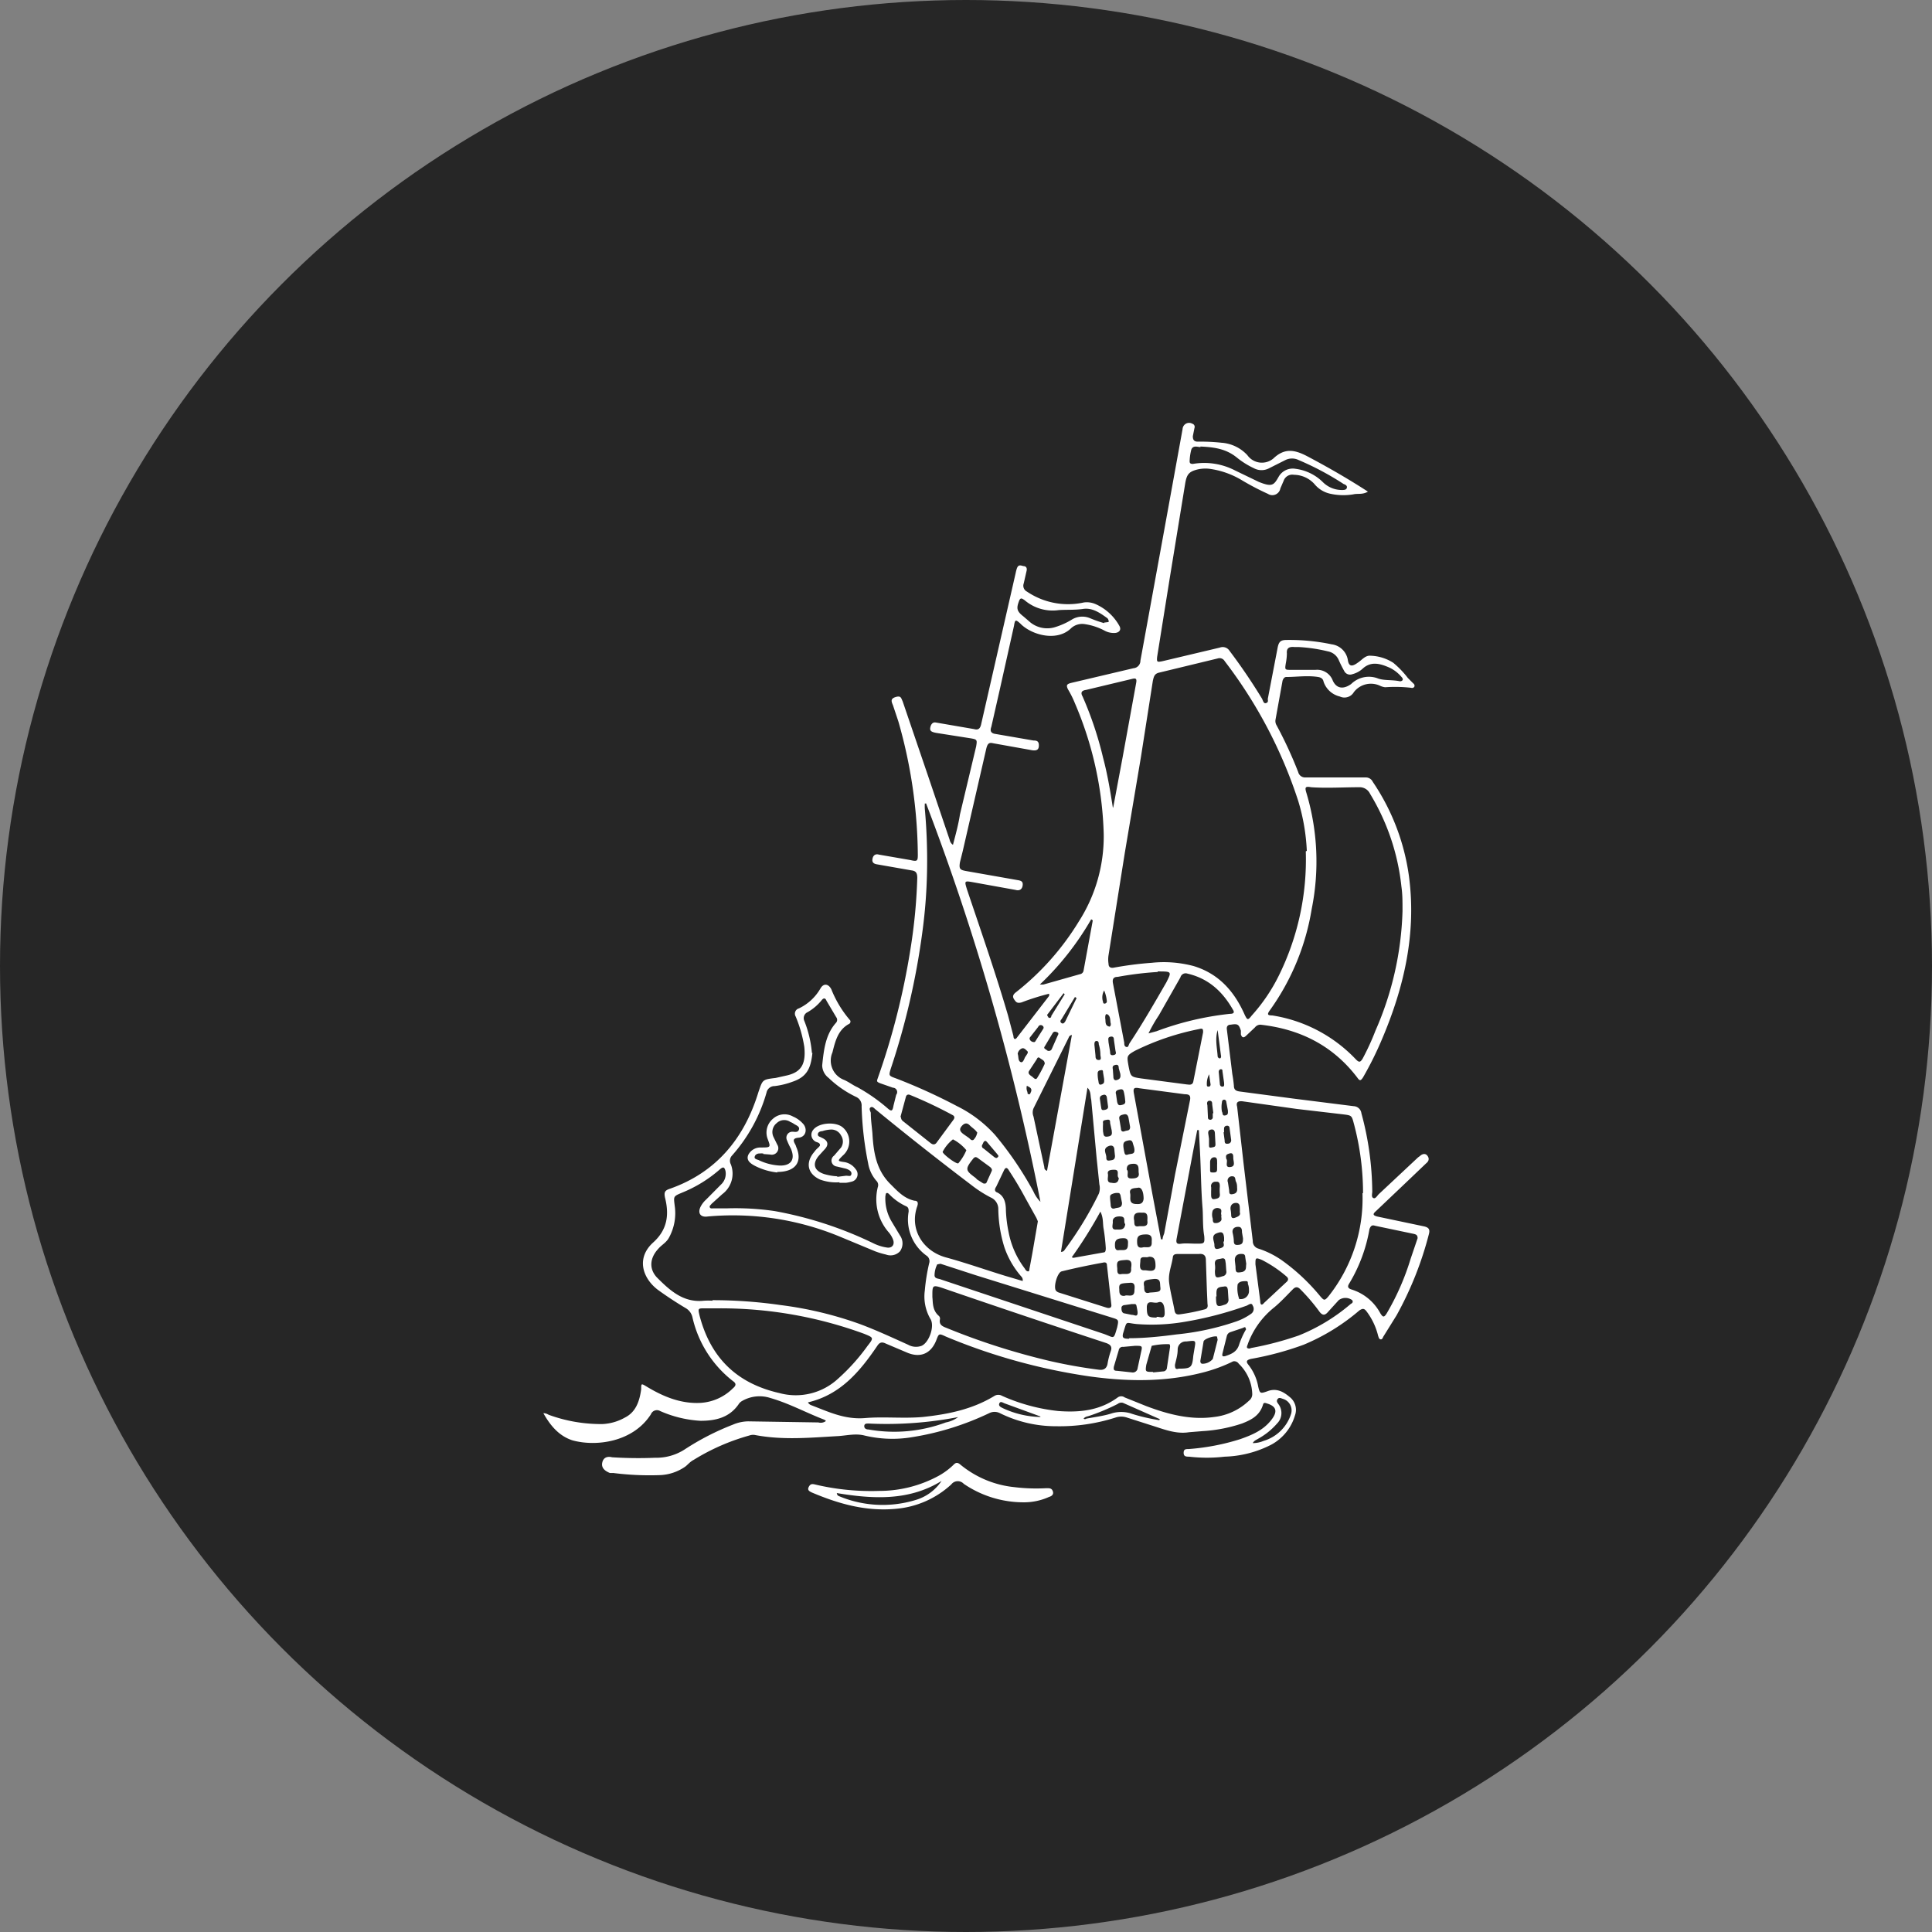 <svg fill="none" xmlns="http://www.w3.org/2000/svg" viewBox="0 0 32 32"><rect x="0" y="0" width="32" height="32" fill="#808080" stroke="none"/><circle cx="16" cy="16" r="16" fill="#262626"/><g clip-path="url(#clip0)" fill="#fff"><path d="M13.68 23.533l-.026-.018c-.305-.117-.582-.27-.895-.36a.578.578 0 00-.475.054.161.161 0 00-.053.054c-.152.216-.376.27-.627.27a1.916 1.916 0 01-.67-.162.107.107 0 00-.153.054c-.295.46-.904.54-1.298.432-.223-.072-.367-.243-.483-.45.045 0 .072.018.09.027.284.104.583.155.885.153a.83.83 0 00.376-.108c.18-.09.242-.27.269-.468 0-.099 0-.099.09-.045.268.162.563.288.894.27a.83.83 0 00.537-.243c.054-.045.054-.08 0-.117a1.855 1.855 0 01-.671-1.053.233.233 0 00-.107-.153 6.144 6.144 0 01-.466-.306c-.25-.189-.367-.522-.08-.783.241-.216.268-.468.197-.747-.018-.09 0-.117.08-.144.77-.27 1.235-.837 1.468-1.602.071-.207.063-.207.286-.234l.161-.036c.269-.054.34-.198.313-.477a2.169 2.169 0 00-.143-.504.092.092 0 01-.007-.08.09.09 0 01.061-.055.816.816 0 00.358-.333c.054-.09.134-.072.179.018a1.802 1.802 0 00.312.514.046.046 0 01.004.025.046.046 0 01-.01.023.046.046 0 01-.02.014c-.179.1-.223.288-.268.468a.342.342 0 00.179.45c.09.036.152.09.233.126.175.097.34.211.492.342.071.063.09.063.107-.036l.045-.18a.072.072 0 00-.016-.105.071.071 0 00-.038-.012l-.206-.072c-.071-.027-.062-.036-.044-.09.243-.687.422-1.395.537-2.115a9.05 9.05 0 00.116-1.197c0-.09-.027-.117-.098-.126l-.564-.099c-.063-.009-.09-.036-.08-.09.008-.054.044-.09.106-.072l.52.09c.116.027.125.018.125-.09a8.209 8.209 0 00-.322-2.205l-.09-.27c-.027-.063-.044-.108.045-.135.09-.027.09.018.116.072l.42 1.233.359 1.062a.126.126 0 00.054.081c.044-.17.09-.333.116-.504l.268-1.125c.018-.108.018-.117-.09-.135l-.572-.09c-.09-.018-.116-.036-.09-.117.019-.045.045-.063.09-.054l.627.108c.062.018.098 0 .116-.072l.573-2.51c.027-.127.044-.145.125-.118.045 0 .072.027.054.09l-.045.198a.109.109 0 00.054.135 1.213 1.213 0 00.94.18c.066-.01.134 0 .196.027a.84.84 0 01.394.36c.036.063 0 .108-.063.117a.32.32 0 01-.179-.036.998.998 0 00-.322-.108.274.274 0 00-.232.063c-.224.225-.627.126-.824-.054l-.018-.018c-.08-.072-.09-.072-.107.036l-.233 1.044-.143.63c-.027.072 0 .108.072.117l.626.108c.054 0 .09.01.09.081 0 .072-.036.09-.108.081l-.653-.117c-.072-.018-.09.018-.108.081l-.393 1.71-.045.18c-.018.108 0 .126.09.144l.868.153c.062.01.089.027.08.09-.009.063-.054.09-.116.072l-.698-.126c-.152-.027-.152-.027-.108.117.233.693.475 1.386.68 2.088l.09.342c0 .045.027.072.063.018l.528-.684v-.036a3.98 3.98 0 00-.457.144c-.071.018-.09 0-.125-.054-.036-.054 0-.09.036-.117a4.4 4.4 0 001.038-1.17c.276-.431.42-.935.412-1.449a5.88 5.88 0 00-.475-2.16 1.656 1.656 0 00-.116-.234c-.036-.072-.018-.09.053-.108l1.03-.243a.125.125 0 00.116-.126l.394-2.16.304-1.674a.11.11 0 01.055-.09.107.107 0 01.106 0 .054.054 0 01.036.072l-.027.135c0 .045.01.09.08.09.132-.002.264.004.394.018a.643.643 0 01.43.207.295.295 0 00.43.054c.188-.18.357-.144.563-.036.34.18.672.37 1.003.585-.09.054-.17.027-.242.045a.997.997 0 01-.376-.009.465.465 0 01-.268-.162.465.465 0 00-.34-.153.151.151 0 00-.17.1l-.054.125a.136.136 0 01-.079.101.134.134 0 01-.127-.01 4.339 4.339 0 01-.447-.235 1.409 1.409 0 00-.52-.18.578.578 0 00-.196.01c-.143.035-.18.08-.206.224l-.26 1.593-.206 1.287c-.009.09 0 .09.09.072l.949-.225a.133.133 0 01.16.054c.193.255.372.52.538.792.018.036.027.09.071.072.045-.018.018-.054.027-.08l.161-.838c.018-.09.045-.126.143-.126.253-.004.505.02.752.072a.312.312 0 01.269.27c.017.09.062.108.16.036.072-.045.126-.126.215-.117a.74.74 0 01.376.117c.09.075.172.16.242.252l.09.09a.045.045 0 01.017.054.044.044 0 01-.053.018 2.389 2.389 0 00-.43-.009.267.267 0 01-.09-.027.356.356 0 00-.429.108.18.18 0 01-.233.072.375.375 0 01-.268-.243c-.01-.054-.045-.072-.09-.08-.179-.028-.358 0-.528 0-.035 0-.053.035-.062.062l-.117.648a.135.135 0 00.018.09c.135.25.255.51.358.774a.117.117 0 00.117.09h1.002a.126.126 0 01.116.072 3.67 3.67 0 01.6 1.566c.125.945-.08 1.836-.448 2.7a5.682 5.682 0 01-.313.63c-.036.054-.053.063-.09.01-.402-.532-.948-.81-1.61-.883a.115.115 0 00-.09.045l-.143.135c-.045.045-.072.036-.09-.018v-.063c-.035-.108-.053-.117-.17-.099-.044 0-.071.027-.062.081l.09.738c.012.063.02.126.026.19 0 .071.036.09.099.098l.886.117 1.002.126a.134.134 0 01.125.117c.116.423.176.858.18 1.296 0 .036-.019.09.017.108.036.018.063-.036.09-.063l.644-.603a.247.247 0 01.036-.027c.036-.036.09-.054.125-.009.036.045.027.09-.018.126l-.33.315-.502.477c-.063.054-.045.072.018.09l.77.162c.089.018.107.054.089.126a5.69 5.69 0 01-.537 1.35l-.224.36c0 .01-.018.045-.044.036-.027-.009-.027-.036-.036-.054a1.102 1.102 0 00-.197-.414c-.036-.045-.063-.045-.116-.009a3.442 3.442 0 01-.922.567 5.103 5.103 0 01-.868.234c-.08.018-.09.045-.045.1a.813.813 0 01.161.36c.027.116.036.116.143.08.152-.063.269 0 .376.09a.27.27 0 01.09.306.811.811 0 01-.394.486 1.8 1.8 0 01-.77.198 2.547 2.547 0 01-.59 0c-.045 0-.09 0-.09-.063s.036-.063.08-.063a3.74 3.74 0 00.85-.162c.206-.072.403-.153.538-.342.09-.126.062-.207-.09-.252-.027-.009-.053-.018-.063.018-.053.18-.187.252-.349.315-.21.07-.43.113-.653.126l-.223.018c-.224.036-.43-.054-.636-.117l-.394-.126a.293.293 0 00-.188 0 3.04 3.04 0 01-.984.144 2.085 2.085 0 01-.93-.216.196.196 0 00-.18 0c-.403.192-.83.326-1.27.396a1.976 1.976 0 01-.797-.027c-.143-.036-.287 0-.43.01-.465.026-.921.071-1.387-.019a.188.188 0 00-.09.01 3.56 3.56 0 00-.921.404c-.054.027-.09.072-.134.108a.785.785 0 01-.439.144 4.752 4.752 0 01-.76-.036.37.37 0 01-.054 0c-.09-.036-.143-.09-.126-.17.018-.09.09-.109.162-.09.238.015.477.018.715.008a.865.865 0 00.484-.135c.253-.166.523-.305.805-.414a.667.667 0 01.25-.054l1.164.018a.142.142 0 00.117-.018l.008-.009zm7.965-9.44a3.344 3.344 0 00-.143-.829 7.737 7.737 0 00-1.217-2.313.098.098 0 00-.116-.045l-.967.234c-.08.018-.09.063-.107.135l-.197 1.26-.268 1.593-.269 1.692a.452.452 0 000 .144c0 .063.045.072.09.063.207-.038.416-.065.626-.08.231-.025.464-.006.69.053.42.126.68.423.85.81.044.09.053.09.116.01a2.9 2.9 0 00.447-.658 4.34 4.34 0 00.448-2.06l.017-.01zm-9.844 7.442c.377 0 .754.027 1.128.081.448.056.89.162 1.315.315.269.1.537.225.797.342a.267.267 0 00.223.018c.126-.054.224-.333.144-.45a.742.742 0 01-.09-.468c.013-.151.037-.302.072-.45a.109.109 0 00-.045-.126.738.738 0 01-.295-.729c0-.036 0-.072-.045-.09a.912.912 0 01-.277-.198c-.01-.009-.027-.027-.045-.018-.018.01-.01.027-.018.045a.742.742 0 00.107.432l.135.225a.226.226 0 010 .261.215.215 0 01-.233.054 1.327 1.327 0 01-.18-.054l-.563-.234a4.63 4.63 0 00-2.21-.342c-.117.018-.17-.054-.117-.162a.419.419 0 01.09-.117l.25-.252a.243.243 0 00.072-.225c-.018-.063-.036-.072-.09-.027a2.206 2.206 0 01-.626.387c-.152.063-.143.063-.125.216a.842.842 0 01-.09.522c-.045.09-.125.126-.179.19-.143.152-.16.332-.027.476.215.216.439.423.779.387.048-.003.096-.003.143 0v-.009zm11.429-6.453c0-.162 0-.27-.018-.396a3.705 3.705 0 00-.52-1.539.189.189 0 00-.178-.108c-.269 0-.537.018-.797 0-.098-.018-.107 0-.08.09.188.625.218 1.287.089 1.926a3.964 3.964 0 01-.69 1.674c-.053.072-.044.09.037.09a2.42 2.42 0 011.387.73c.053.053.071.044.107-.01.081-.151.153-.307.215-.468a5.274 5.274 0 00.448-1.98v-.009zm-7.894-1.773h-.018a.795.795 0 000 .09c.032.353.044.708.036 1.062a8.654 8.654 0 01-.08 1 12.2 12.2 0 01-.52 2.24c-.035.117-.035.117.09.162.346.133.683.287 1.011.46.237.117.45.28.627.476.242.29.455.604.635.936a.566.566 0 00.116.171 40.048 40.048 0 00-1.897-6.606v.01zm-1.95 9.927a.19.19 0 00.017.018.09.09 0 00.027.018c.286.108.555.243.895.216.313-.027.635.01.957-.018.421-.045.824-.126 1.19-.35a.124.124 0 01.126 0c.295.132.61.217.93.251.359.027.69-.009.985-.225a.098.098 0 01.116 0l.358.144c.358.135.734.234 1.12.18a1 1 0 00.58-.27.135.135 0 00.054-.117.721.721 0 00-.223-.495.09.09 0 00-.093-.04 2.563 2.563 0 01-.498.184c-.626.162-1.262.153-1.897.063a9.825 9.825 0 01-2.363-.657c-.116-.054-.116-.054-.16.063-.09.225-.27.297-.493.198l-.34-.144c-.072-.036-.107-.018-.143.036-.287.423-.609.81-1.146.936v.01zm9.19-3.474c0-.389-.051-.776-.152-1.152-.036-.135-.036-.135-.179-.153l-.77-.09-.895-.126c-.089-.009-.107.027-.089.09l.107.945.152 1.278a.126.126 0 00.09.126c.137.044.266.108.385.19.24.17.457.374.644.602.063.072.072.072.134 0a2.603 2.603 0 00.564-1.71h.01zm-9.12-2.322c-.026.252-.089.396-.33.477a1.3 1.3 0 01-.296.072.134.134 0 00-.134.108 2.66 2.66 0 01-.573 1.044.126.126 0 00-.018.144.425.425 0 01-.143.495l-.179.162c-.009.018-.036.027-.027.054.01.027.045.018.063.018h.224a4.49 4.49 0 01.787.045 6.325 6.325 0 011.63.531c.07.035.145.06.223.072.09.018.143-.045.107-.135a.414.414 0 00-.071-.117.83.83 0 01-.18-.747.099.099 0 00-.026-.108.587.587 0 01-.134-.288 5.457 5.457 0 01-.108-.945.154.154 0 00-.09-.153 1.718 1.718 0 01-.456-.315.268.268 0 01-.107-.207c.027-.26.054-.513.232-.71a.072.072 0 000-.09l-.16-.27c-.018-.046-.045-.055-.081-.01a.834.834 0 01-.233.198.106.106 0 00-.057.061.107.107 0 00.003.083c.068.17.11.35.126.531h.009zm-1.53 4.23h-.25c-.117 0-.117 0-.09.117.18.693.609 1.125 1.325 1.287a1.032 1.032 0 00.975-.243c.18-.161.343-.343.484-.54.107-.135.098-.135-.054-.198a6.91 6.91 0 00-2.39-.423zm5.012-.45a.082.082 0 00-.018-.072 1.441 1.441 0 01-.286-.495 2.235 2.235 0 01-.099-.63.207.207 0 00-.125-.189 2.033 2.033 0 01-.322-.207 53.188 53.188 0 01-1.575-1.242c-.027-.018-.054-.063-.09-.045-.036.018-.009.063 0 .09 0 .117.018.234.027.342.018.315.063.612.304.846.117.117.224.234.394.27.054 0 .063.036.045.09-.134.378.09.738.465.846.331.09.663.207.985.306l.304.09h-.009zm-1.494.27c.008.09 0 .216.107.306a.063.063 0 01.018.054c-.018.09.036.117.107.144.558.229 1.132.412 1.719.55a8.4 8.4 0 00.805.143c.08.01.125-.018.143-.09.011-.073.03-.145.054-.216.027-.072 0-.108-.072-.135-.913-.3-1.822-.606-2.73-.918-.143-.045-.152-.036-.152.117v.046zm3.794-.963h.018c0-.036.018-.072.027-.099l.179-.972.25-1.242c.01-.072-.017-.09-.09-.09l-.75-.099c-.09-.018-.108 0-.09.09l.304 1.656.143.756h.009zm4.242-.018c0-.054-.027-.063-.063-.072l-.644-.135c-.054-.018-.072.01-.09.054a2.59 2.59 0 01-.34.91c-.026.044-.017.071.036.09a.813.813 0 01.483.395c.045.072.063.072.108 0a4.19 4.19 0 00.394-.9l.116-.342zm-5.047-7.128a.074.074 0 00.009-.027l.152-.81.223-1.224c.018-.09-.009-.09-.08-.072l-.752.18c-.072.01-.09.045-.054.108.144.328.258.669.34 1.017.072.27.117.54.162.828zm-2.855 7.551l-.054.01a.407.407 0 00-.045.18c0 .062.072.053.108.071l2.694.9c.178.063.16.108.223-.108.027-.126.027-.126-.09-.162l-2.255-.702-.581-.189zm4.09-2.97c.053.01.09 0 .098-.054l.161-.81c0-.045 0-.072-.063-.054a4.235 4.235 0 00-1.065.36c-.143.081-.134.09-.107.252.036.18.036.18.215.207l.76.1zm1.029 4.374l.027-.009c.267-.049.53-.118.787-.207.309-.124.596-.297.85-.513.018-.018.063-.027.036-.072a.187.187 0 00-.224 0l-.188.207c-.044.045-.08.045-.125-.009a3.19 3.19 0 00-.322-.378c-.045-.045-.08-.045-.125 0-.099.1-.197.207-.305.297-.198.157-.35.365-.438.603-.009.036-.045.081.027.081zm-2.685-4.32l-.439 2.718a.063.063 0 00.063-.036c.216-.29.405-.6.564-.927a.262.262 0 00.009-.153l-.045-.432-.09-.972c-.017-.063 0-.135-.062-.198zm1.011-.9l.134-.036a4.931 4.931 0 011.217-.288c.054 0 .081-.018.045-.072-.17-.297-.402-.513-.751-.594a.09.09 0 00-.117.063l-.358.63c-.064.095-.12.194-.17.297zm.152-1.017a5.46 5.46 0 00-.662.081c-.071 0-.09.036-.08.1l.188.99c0 .026 0 .062.035.071.036.01.036-.036.054-.063.215-.324.412-.666.609-1.008.09-.18.09-.18-.144-.18v.01zM17.19 20.23a.554.554 0 00-.027-.063l-.18-.324a5.566 5.566 0 00-.268-.45c-.035-.063-.062-.063-.09 0l-.124.261c-.018.027-.036.063 0 .09.134.054.16.18.16.306.005.122.02.242.045.36.042.22.134.426.269.603.009.018.027.045.054.045.026 0 .018-.036.026-.063l.045-.243.09-.522zm2.506.54h-.18c-.035 0-.08 0-.089.045-.018.144-.08.27-.063.423.018.153.063.315.09.468.009.054.036.072.09.063.135-.018.27-.045.402-.08.054-.01.063-.046.054-.09l-.01-.226-.017-.504c0-.072-.036-.108-.116-.099h-.162zm1.816-10.053h-.071c-.09-.009-.135.018-.126.108a.948.948 0 01-.018.162c-.017.108-.017.108.09.108h.403a.276.276 0 01.286.18c.063.135.179.144.304.054a.419.419 0 01.448-.09c.107.036.232.018.358.045a.054.054 0 00.045-.018c.008-.018 0-.036-.018-.054a.591.591 0 00-.197-.153c-.143-.063-.305-.117-.448.018a.403.403 0 01-.17.09.107.107 0 01-.134-.054 2.036 2.036 0 01-.09-.18.243.243 0 00-.179-.144 2.638 2.638 0 00-.483-.072zm-1.629-3.312c-.044 0-.125-.036-.152.045a.88.88 0 00-.027.19c0 .035.018.044.054.044a1.11 1.11 0 01.698.108l.394.19c.224.09.25.053.331-.09a.269.269 0 01.277-.127.786.786 0 01.448.216.447.447 0 00.322.135c.027 0 .072 0 .08-.036.01-.036-.026-.054-.053-.063a4.746 4.746 0 00-.743-.396.25.25 0 00-.224 0l-.268.135a.267.267 0 01-.25 0 1.368 1.368 0 01-.287-.18c-.179-.144-.376-.17-.6-.18v.01zm-2.541 11.988l.412-2.25a.062.062 0 00-.054.045l-.582 1.17a.18.18 0 000 .135l.179.837c0 .018 0 .045.045.063zm1.065 2.214l-.072-.648c0-.054-.036-.054-.071-.045-.233.042-.46.09-.68.144-.072.018-.144.27-.09.324a.108.108 0 00.045.027l.796.252c.045.01.08 0 .072-.054zm1.45-2.889h-.027l-.063.324-.277 1.467c-.018.09.009.1.08.09.072-.009.161 0 .25 0 .126 0 .135 0 .126-.126-.027-.153-.018-.306-.027-.45-.027-.324-.027-.648-.044-.963l-.018-.342zM18.7 22.165c.25 0 .52-.027.788-.063.328-.032.653-.101.966-.207a.982.982 0 00.269-.135.099.099 0 00.026-.135c-.017-.054-.062-.018-.098 0a5.934 5.934 0 01-1.038.27 3.228 3.228 0 01-.779.036c-.206-.018-.16-.072-.232.153-.018.072 0 .09.098.09v-.009zm-3.777-3.663a.082.082 0 00.027.063l.466.37c.036.026.062.026.09 0l.286-.388c.026-.036.018-.063-.018-.08a7.16 7.16 0 00-.707-.334c-.027-.009-.054 0-.063.036l-.09.333h.01zm3.365-8.19l.072-.009c.009-.009 0-.045-.018-.063-.125-.09-.25-.18-.412-.153-.134.018-.268.01-.393.018a.713.713 0 01-.564-.162.202.202 0 00-.027-.018c-.027-.018-.045-.018-.063.018-.053.135-.044.18.072.27l.116.1a.447.447 0 00.385.08 1.2 1.2 0 00.304-.135.33.33 0 01.296-.018c.076.032.153.059.232.081v-.009zm-.188 4.932l-.026-.018c-.23.4-.516.764-.85 1.08.02.002.041.002.062 0l.6-.17a.072.072 0 00.062-.064l.152-.828zm2.694 5.697l.08.612c0 .063.028.072.063.027l.367-.342c.045-.036.036-.072 0-.099a2.004 2.004 0 00-.402-.27c-.108-.045-.108-.036-.108.072zm-3.043-.117l.027.01.502-.09c.035 0 .035-.046.035-.073a3.054 3.054 0 00-.035-.315c-.018-.09 0-.18-.054-.288a7.29 7.29 0 01-.474.756zm1.047 1.467l-.196.018a.06.06 0 00-.047.012.062.062 0 00-.025.042l-.08.27c-.01.054 0 .072.053.072l.25.027a.08.08 0 00.09-.072l.054-.252c.027-.117.027-.117-.09-.117H18.8zm-2.926 1.18a6.222 6.222 0 01-1.486.107c-.035 0-.071 0-.071.045s.045.054.071.054c.43.076.871.035 1.28-.117a.5.5 0 00.206-.09zm3.222-.739l.179-.018c.018 0 .045-.018.053-.045l.054-.36c0-.018 0-.045-.018-.045a1.172 1.172 0 00-.286.027l-.09.315c-.017.117-.017.117.117.117l-.01.01zm1.664 1.17a.445.445 0 00.17-.036.68.68 0 00.457-.45.199.199 0 00-.125-.243c-.036-.009-.072-.036-.099 0-.027.036 0 .063.018.09a.244.244 0 01-.027.315 1.145 1.145 0 01-.313.252c-.027.018-.063.027-.09.072h.01zm-1.235-1.233c.206 0 .224-.018.242-.216l.018-.108c.027-.153.027-.144-.134-.126a.133.133 0 00-.133.082.136.136 0 00-.01.053c0 .09-.027.171-.045.252 0 .054.009.081.062.063zm-3.24-3.069c.037.01.046 0 .055-.009l.089-.198c.009-.027-.009-.045-.027-.063l-.197-.144c-.036-.027-.053-.027-.08 0-.143.18-.135.198.036.324l.026.027.099.063zm2.918 3.924l.01-.018-.61-.27a.098.098 0 00-.089.018 3.398 3.398 0 01-.474.198c-.027.01-.063.01-.09.045a.036.036 0 00.045 0c.143-.027.295-.045.43-.09a.543.543 0 01.295 0c.161.054.322.09.492.117h-.009zm1.432-1.512c0-.045-.027-.027-.045-.018l-.214.072a.09.09 0 00-.054.063l-.072.288c-.009.045 0 .054.045.045.107-.036.197-.072.233-.198.024-.07.054-.14.09-.207l.026-.045h-.009zm-4.85-3.14a.629.629 0 00-.17.206c0 .036.223.207.26.19a.817.817 0 00.133-.217.715.715 0 00-.223-.18zm4.098 3.662c0 .018 0 .045.027.054a.222.222 0 00.18-.08l.08-.316-.01-.054c-.044-.018-.214.036-.223.081l-.054.324v-.009zm-.725-.72c.036-.018.135.054.135-.063 0-.144-.036-.207-.108-.18-.071.027-.179-.054-.188.072 0 .162.018.18.162.18v-.009zm.985-.342c0 .18.018.18.152.135a.081.081 0 00.054-.09l-.01-.153c-.008-.054-.026-.063-.07-.054-.108.01-.126.027-.117.162h-.01zm-1.1-.063c.17-.009.187-.018.178-.09-.009-.072.01-.144-.107-.135-.161.018-.18.027-.161.126 0 .054 0 .126.09.1zm-.01-.594c-.044.027-.143-.027-.143.063 0 .063-.036.171.072.162.062 0 .179.045.179-.072 0-.117-.027-.153-.108-.153zm1.092.126a.376.376 0 010 .108c0 .117.018.126.125.09a.073.073 0 00.052-.03.073.073 0 00.011-.06l-.009-.126c-.009-.036 0-.09-.063-.08-.053.017-.125 0-.116.098zm-2.819-3.32c0-.055-.036-.064-.072-.09-.035-.028-.044-.019-.062.017l-.125.19c-.027.044.017.071.044.09.027.017.063.071.09.026.047-.075.088-.153.125-.234zm3.383 3.752c0-.027 0-.063-.018-.108 0-.027 0-.045-.027-.045-.054 0-.116 0-.143.054a.516.516 0 00.027.243.06.06 0 00.018 0 .134.134 0 00.135-.087.133.133 0 00.008-.057zm-2.184-.387c.01.045-.018.135.072.117.062-.009.17.027.16-.09 0-.045.037-.153-.089-.144-.125.01-.152.01-.143.117zm.439-1.125c0-.126-.036-.198-.09-.189-.054.01-.152 0-.134.09.018.063-.036.171.09.18.044 0 .125.018.134-.09v.01zm-1.71 3.6l-.59-.216c-.027-.009-.072-.045-.09 0-.018.045.027.063.063.081.194.09.404.139.617.144v-.009zm1.396-1.998c.045-.027.162.045.162-.09 0-.036.026-.135-.072-.126-.161.01-.188.01-.179.108 0 .054 0 .117.09.108zm2.014-.53l-.018-.118c0-.027-.018-.045-.044-.045-.09-.009-.135.036-.126.117l.01.09c0 .108.017.108.116.09.071-.027.053-.072.062-.135zm-4.448-2.16c-.035-.064-.09-.09-.134-.136-.045-.045-.09-.036-.134.018-.045.054-.018.09.027.126l.09.063c.026.018.044.054.08.036a.216.216 0 00.062-.117l.01.01zm2.64 1.781c0 .054 0 .126.09.108.053-.018.16.036.152-.09 0-.045.018-.126-.09-.126-.116 0-.152.027-.152.108zm-.053-.36c.017.045-.018.135.08.117.054-.009.161.027.143-.09 0-.054.018-.144-.08-.135-.054 0-.152-.018-.143.1v.008zm-.197-.27l-.027-.135-.018-.027a.196.196 0 00-.125.018c-.036.018-.027.045-.027.081l.009.09c0 .045.018.081.071.063.054-.018.117 0 .117-.09zm2.004.585l-.017-.099c0-.036 0-.09-.063-.09s-.108.036-.09.108c.01.042.016.084.018.126 0 .063.027.072.09.063.062-.009.062-.054.062-.108zm-1.924-1.134c.045.036-.035.144.072.144.045 0 .143 0 .125-.09-.009-.054.018-.144-.071-.153-.054 0-.135 0-.126.1zm1.611 1.188V20.5c-.009-.09-.036-.108-.125-.072-.09.036-.045.117-.036.18 0 .09.027.09.108.063.08-.027.035-.072.044-.108h.01zm-1.521 1.035l-.125.018c-.027 0-.054.018-.054.045s0 .072.036.09l.134.027c.045 0 .071.027.09 0 .017-.027 0-.09-.01-.144-.009-.054-.044-.027-.08-.036h.009zm-.117-1.323c-.035-.036.018-.117-.071-.126-.09-.009-.143.027-.134.09 0 .054-.036.135.062.126.045 0 .134.018.143-.09zm.081-1.61l-.027-.154c-.009-.036-.027-.063-.072-.054-.044.01-.089.018-.08.072l.027.162c0 .036.018.063.063.045.044-.018.089 0 .089-.072zm-1.235-1.576a.044.044 0 00-.045.018l-.134.225c-.027.036.018.045.036.063.018.018.062.018.08-.018l.099-.225c.027-.045 0-.054-.036-.063zm1.307 1.962c0-.045-.018-.08-.027-.117-.01-.036-.027-.054-.072-.045-.09.018-.098.045-.072.18.01.036.01.072.063.054.054-.018.108 0 .108-.072zm-.323 1.566c0 .036 0 .1.063.09.063-.009.152.027.152-.09 0-.036.018-.108-.071-.108-.108 0-.144.027-.144.108zm1.593-.9v.063c0 .036 0 .09.054.081.054-.009.099-.018.09-.09a.693.693 0 010-.117c0-.036 0-.09-.063-.08a.071.071 0 00-.08.09v.062-.009zm.278-.135l.018.117c.009.036-.01.09.053.081.063-.009.09-.036.081-.108 0-.027 0-.063-.018-.099-.018-.036 0-.09-.063-.09a.071.071 0 00-.063.03.073.073 0 00-.008.07zm-1.808-.072c-.045-.036.027-.135-.072-.135-.044 0-.125 0-.107.072.009.054-.036.144.063.144.044.01.107.01.116-.072v-.009zm1.7.612c-.018-.027.027-.09-.035-.108a.089.089 0 00-.108.036.208.208 0 000 .135c0 .027 0 .072.036.072a.114.114 0 00.09-.027c.035-.027.009-.063.017-.099v-.009zm-1.816-1.395l-.027-.126c0-.036 0-.063-.054-.054-.053.01-.071.01-.063.063-.003.045-.003.09 0 .135.01.036 0 .09.072.081.072-.009.08-.036.072-.09v-.009zm.053.414l-.009-.09c0-.08-.053-.09-.107-.063-.09.045-.027.117-.027.18 0 .027 0 .063.054.054.054-.009.09-.009.09-.08zm-2.147-.243c-.027 0-.036.036-.045.054a.045.045 0 00-.01.041.045.045 0 00.028.031l.179.144c.009 0 .027.027.053 0 .027-.027 0-.036-.009-.054l-.16-.189a.164.164 0 00-.027-.027h-.01zm2.165-.774l.018.126c.01.036.018.063.063.054.045-.009.08-.018.071-.072a1.01 1.01 0 00-.018-.126c-.008-.027-.008-.072-.062-.063-.054.01-.09.027-.072.081zm2.05 1.953a.414.414 0 000-.063c0-.036 0-.09-.063-.09s-.098.045-.09.108c.006.03.009.06.01.09 0 .054.026.063.071.045.045-.018.09-.036.072-.09zm-3.41-2.817c.009 0 .018 0 .027-.018l.125-.198a.036.036 0 00-.009-.054.045.045 0 00-.072.018l-.134.171c-.026.027.01.081.063.081zm2.9 1.611v.09c0 .036 0 .054.044.045.045-.009.063-.009.063-.054l-.009-.17c0-.037-.009-.082-.063-.073-.053.01-.053.045-.044.09l.009.063v.01zm.241-.117l.018.135c0 .027 0 .063.054.054a.053.053 0 00.052-.04.054.054 0 00.002-.023l-.027-.198a.037.037 0 00-.014-.029.037.037 0 00-.015-.007.037.037 0 00-.016 0 .045.045 0 00-.045.036.54.54 0 000 .072h-.009zM18.36 17.26l.027.162c0 .027 0 .063.054.054.053-.009.044-.036.035-.072l-.026-.18c0-.018 0-.063-.054-.054-.054.01-.036.045-.036.09zm1.799 2.034a.486.486 0 000-.054c0-.027 0-.072-.045-.072s-.071.036-.071.081v.117c0 .045 0 .054.044.054.045 0 .072 0 .072-.054v-.072zm-1.808-.98l-.018-.136c0-.018-.018-.054-.053-.045-.036.01-.063.018-.063.063l.018.126c.009.036 0 .072.053.063.054-.009.072-.027.063-.072zm.206-.523l-.027-.099c0-.036-.009-.063-.054-.054-.044.01-.053.027-.044.072l.009.126c0 .036.017.063.053.054.036-.009.072-.027.063-.09v-.009zm-1.7-.333c.017.045 0 .117.053.135.036.01.054-.054.072-.09a.059.059 0 00.009-.009c.018-.036.053-.063.018-.09-.027-.027-.054-.054-.09-.036a.116.116 0 00-.063.09zm3.454 1.737c.036.036-.036.144.063.135.098-.009.053-.09.053-.153 0-.036 0-.09-.062-.072-.063.018-.063.036-.054.09zm-.224-.756h.01l-.019-.144c0-.027 0-.063-.044-.063-.045 0-.045.045-.036.072l.009.198c0 .018 0 .045.044.045a.044.044 0 00.03-.019.047.047 0 00.006-.035v-.063.01zm-2.255-1.908l-.027-.018-.224.37c-.018.017-.026.044 0 .062.027.018.045 0 .063-.027l.188-.387zm.394.945a.583.583 0 00-.027-.18c0-.018 0-.054-.036-.054s-.036.036-.036.063l.018.18c0 .027 0 .072.054.072s.027-.054.027-.09v.01zm.062.396l-.018-.108c0-.036-.008-.045-.044-.036a.045.045 0 00-.045.045.547.547 0 00.009.117c.009.027 0 .09.054.072.053-.018.044-.045.044-.09zm-.653-1.404l-.018-.018-.26.342a.027.027 0 00-.011.023.028.028 0 00.012.022.027.027 0 10.054-.009l.223-.36zm2.703 1.926l-.027-.144a.037.037 0 00-.022-.033.036.036 0 00-.014-.003c-.027 0-.036.027-.036.045a.432.432 0 000 .153c.018.027 0 .072.054.063.054-.009.045-.045.045-.08zm-.17-1.332c-.045.144-.01.288 0 .432 0 .018.018.036.036.036s.026-.027.018-.054l-.054-.414zm.107.873l-.027-.189c0-.018 0-.036-.026-.036-.027 0-.036.027-.036.045l.018.19c0 .026.009.053.044.053.036 0 .027-.036.027-.063zm-1.88-.99c-.008-.045 0-.117-.053-.144-.036-.018-.036.036-.036.063.01.045-.009.117.054.135.027.018.045-.018.036-.054zm-.107-.54a.234.234 0 00-.018.19c0 .017.01.035.036.026a.036.036 0 00.027-.036.58.58 0 00-.045-.18zm1.745 1.377a.343.343 0 00-.044.18c0 .018 0 .036.027.036s.035-.018.035-.036l-.026-.18h.009zm-3.024.198a.153.153 0 00.009.108c0 .018 0 .036.027.036.026 0 .017-.018.026-.027.036-.072-.018-.09-.071-.117h.009z"/><path d="M16.947 24.883a1.756 1.756 0 01-.984-.306.134.134 0 00-.206.009 1.545 1.545 0 01-.922.405c-.492.045-.94-.081-1.387-.27-.036-.018-.08-.036-.054-.09.027-.054.054-.054.099-.045.351.084.712.12 1.073.108.344 0 .683-.087.985-.252.088-.049.17-.11.242-.18.035-.036.062-.045.107-.009.255.212.566.344.895.378.178.022.358.028.537.018.054 0 .09 0 .107.054.018.054-.027.081-.062.09a1.005 1.005 0 01-.43.09zm-1.342-.36c-.546.342-1.146.306-1.745.207.008.045.026.045.044.054.398.165.84.187 1.253.063a.78.78 0 00.448-.333v.009zm-1.7-4.941a.775.775 0 01-.323-.045c-.197-.09-.242-.261-.116-.432l.036-.045c.026-.036.071-.063.08-.09 0-.054-.063-.045-.09-.072a.126.126 0 01-.026-.18c.09-.126.376-.144.492-.045a.305.305 0 01.08.363.305.305 0 01-.08.105c-.09.09-.09.09.036.108a.287.287 0 01.179.117.126.126 0 01.024.125.126.126 0 01-.096.082.581.581 0 01-.09.018h-.107v-.009zm-.037-.09l.144-.018c.053 0 .08.018.09-.027.008-.045-.037-.072-.09-.09l-.152-.036a.099.099 0 01-.085-.074.1.1 0 01.04-.106l.116-.135a.18.18 0 000-.198.18.18 0 00-.17-.099.534.534 0 00-.143.027c-.036 0-.072.018-.072.054 0 .036.036.036.063.054.107.045.125.117.045.198l-.09.099c-.116.135-.08.252.09.306.07.02.142.033.214.036v.009zm-.993-.072a1.051 1.051 0 01-.367-.108c-.107-.054-.143-.108-.116-.18a.224.224 0 01.206-.126c.17 0 .17 0 .116-.144a.298.298 0 01.09-.333.286.286 0 01.33-.036.47.47 0 01.18.135c.062.09.027.207-.09.216-.09.009-.09.045-.054.108.008.014.014.03.018.045.108.243-.009.414-.313.414v.009zm-.233-.315a.467.467 0 00-.062 0c-.036 0-.072.018-.08.054-.01.036.035.045.062.054.1.05.21.08.322.09.188.018.304-.072.215-.279a1.155 1.155 0 01-.063-.135.1.1 0 01.004-.098.098.098 0 01.086-.046c.036 0 .09.018.107-.036.018-.054-.054-.072-.09-.099a.284.284 0 00-.053-.027.179.179 0 00-.224.018.189.189 0 00-.053.234l.062.126a.107.107 0 01-.004.12.108.108 0 01-.112.042l-.117-.009v-.009z"/></g><defs><clipPath id="clip0"><path fill="#fff" transform="translate(9 7)" d="M0 0h14.677v18H0z"/></clipPath></defs></svg>